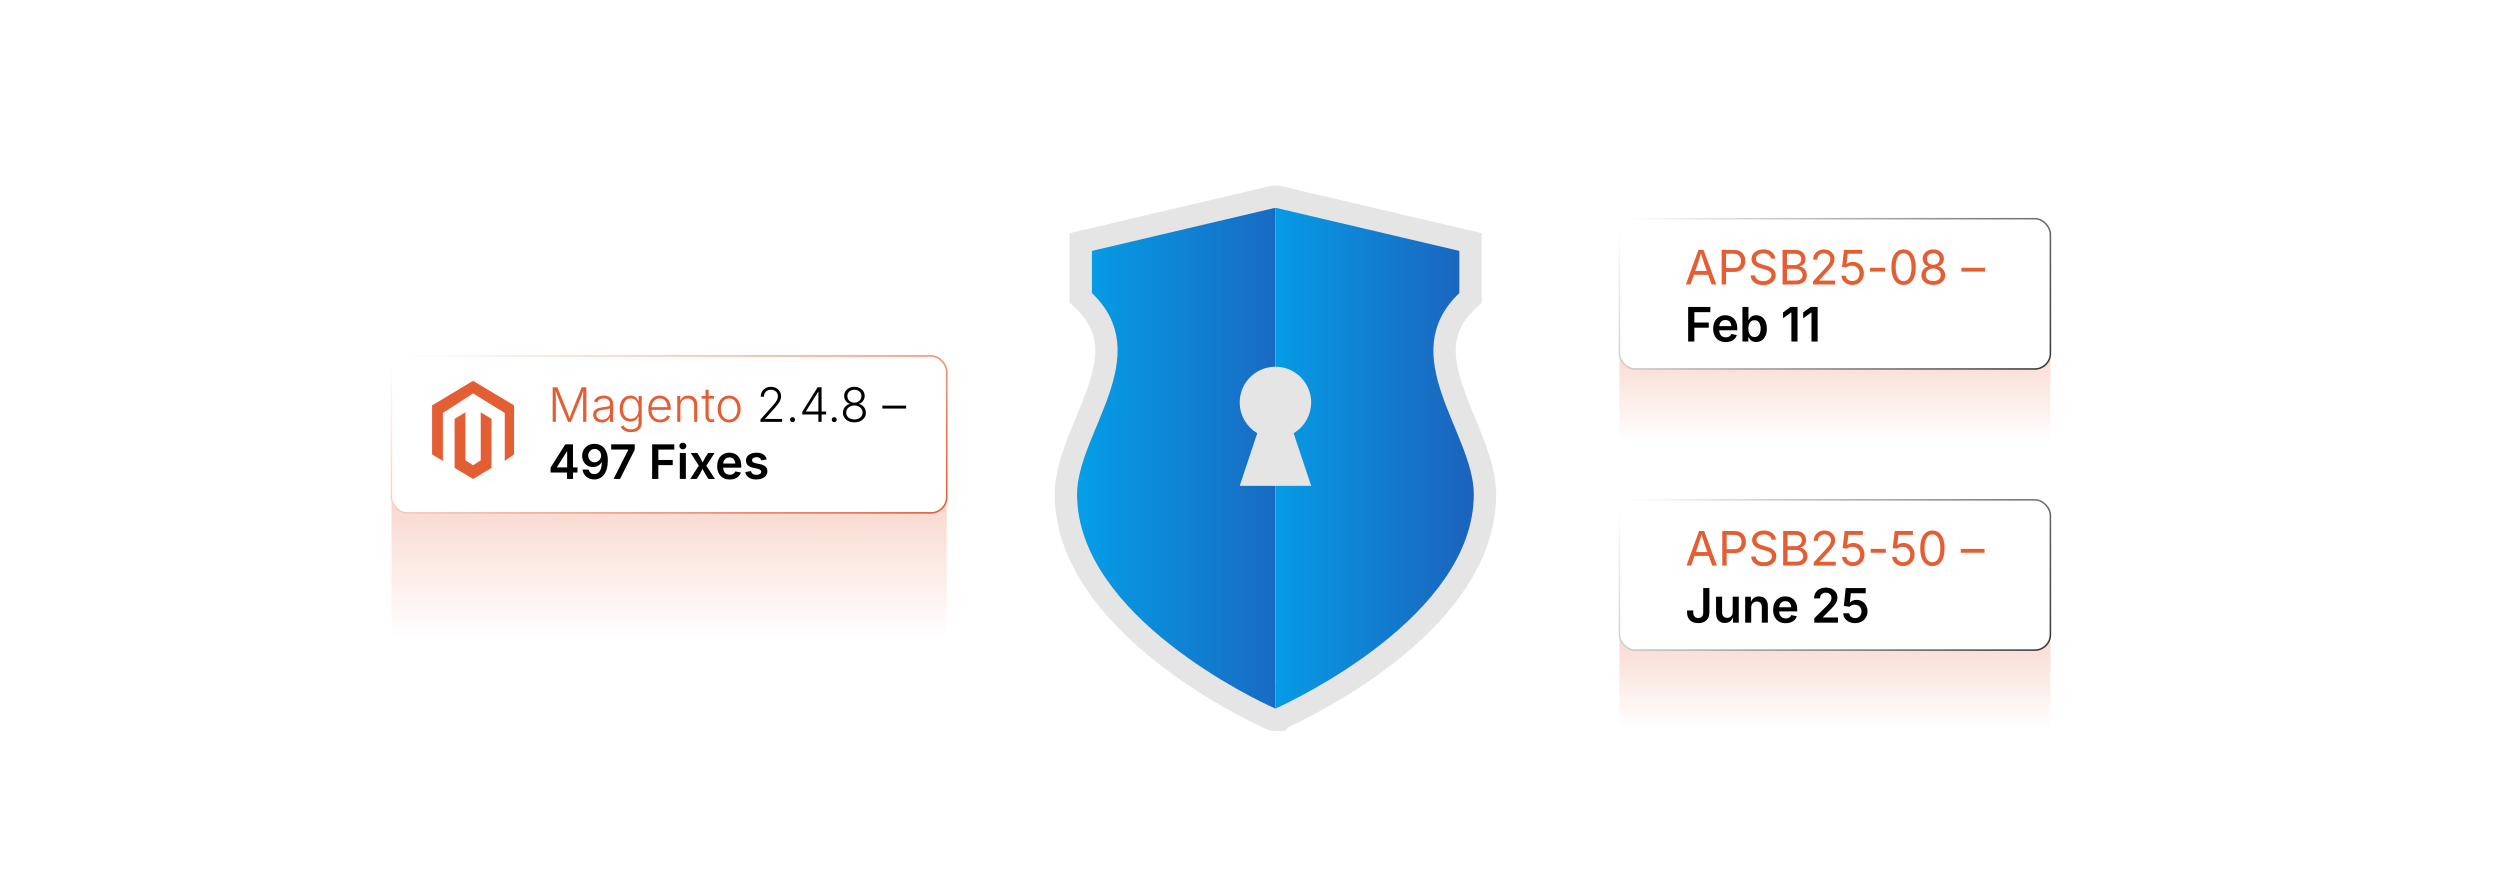 <?xml version="1.0" encoding="UTF-8"?><svg id="_03-Latest-Security-Updates" xmlns="http://www.w3.org/2000/svg" xmlns:xlink="http://www.w3.org/1999/xlink" viewBox="0 0 860 298.867"><defs><linearGradient id="linear-gradient" x1="230.171" y1="219.642" x2="230.171" y2="141.843" gradientUnits="userSpaceOnUse"><stop offset="0" stop-color="#fff"/><stop offset="1" stop-color="#e45e34"/></linearGradient><linearGradient id="linear-gradient-2" x1="631.213" y1="152.291" x2="631.213" y2="98.064" xlink:href="#linear-gradient"/><linearGradient id="linear-gradient-3" x1="631.213" y1="250.746" x2="631.213" y2="196.519" xlink:href="#linear-gradient"/><filter id="drop-shadow-1" x="342.993" y="43.996" width="191.76" height="227.52" filterUnits="userSpaceOnUse"><feOffset dx="0" dy="8.22"/><feGaussianBlur result="blur" stdDeviation="6.576"/><feFlood flood-color="#333" flood-opacity=".13"/><feComposite in2="blur" operator="in"/><feComposite in="SourceGraphic"/></filter><linearGradient id="linear-gradient-4" x1="363.112" y1="149.434" x2="485.847" y2="149.434" gradientUnits="userSpaceOnUse"><stop offset="0" stop-color="#03a4ec"/><stop offset="1" stop-color="#2547a8"/></linearGradient><linearGradient id="linear-gradient-5" x1="428.598" x2="538.814" xlink:href="#linear-gradient-4"/><linearGradient id="linear-gradient-6" x1="195.46" y1="89.313" x2="264.881" y2="209.554" xlink:href="#linear-gradient"/><linearGradient id="linear-gradient-7" x1="582.598" y1="52.465" x2="679.828" y2="149.695" gradientUnits="userSpaceOnUse"><stop offset="0" stop-color="#fff"/><stop offset="1" stop-color="#383838"/></linearGradient><linearGradient id="linear-gradient-8" y1="149.173" y2="246.402" xlink:href="#linear-gradient-7"/></defs><rect x="134.663" y="141.843" width="191.015" height="77.799" fill="url(#linear-gradient)" opacity=".4"/><rect x="557.089" y="98.064" width="148.248" height="54.227" fill="url(#linear-gradient-2)" opacity=".4"/><rect x="557.089" y="196.519" width="148.248" height="54.227" fill="url(#linear-gradient-3)" opacity=".4"/><g filter="url(#drop-shadow-1)"><path d="M438.748,243.254c-1.369,0-2.725-.366-3.924-1.037-7.14-3.245-72.007-34.02-72.007-80.42,0-8.774,3.688-17.658,7.255-26.25,6.929-16.692,10.647-27.428.23-37.399l-2.374-2.272v-23.883l69.652-16.379h2.335l69.793,16.377v23.9l-2.39,2.274c-10.498,9.985-6.788,20.729.134,37.432,3.553,8.575,7.228,17.442,7.228,26.2,0,42.739-53.401,71.622-71.435,80.144l-1.296,1.291-3.2.023ZM383.314,89.487c15.386,17.23,7.096,37.198.968,51.959-3.127,7.53-6.079,14.643-6.079,20.351,0,33.415,48.147,59.17,60.516,65.233,13.443-6.678,60.576-32.435,60.576-65.233,0-5.696-2.941-12.795-6.056-20.31-6.125-14.781-14.412-34.772,1.084-52.014v-5.289l-55.572-13.039-55.436,13.037v5.306Z" fill="#e5e5e5"/><path d="M438.472,63.306l-62.851,14.78v14.504c22.516,21.549-5.111,48.209-5.111,69.206,0,41.855,62.023,71.001,67.962,73.626.138.138.276.138.276.138V63.306h-.276Z" fill="url(#linear-gradient-4)"/><path d="M502.014,92.591v-14.504l-62.99-14.78h-.276v172.255q.138-.138.276-.138c5.94-2.763,67.962-31.771,67.962-73.626,0-20.997-27.627-47.657-4.973-69.206Z" fill="url(#linear-gradient-5)"/></g><path d="M438.156,167.129h12.88l-6.036-18.109c5.842-3.453,7.779-10.989,4.326-16.831-3.453-5.842-10.989-7.779-16.831-4.326-5.842,3.453-7.779,10.989-4.326,16.831,1.054,1.784,2.542,3.272,4.326,4.326l-6.036,18.109h11.696Z" fill="#e5e5e5"/><rect x="134.663" y="122.441" width="191.015" height="53.986" rx="5.412" ry="5.412" fill="#fff" stroke="url(#linear-gradient-6)" stroke-miterlimit="10" stroke-width=".541"/><path d="M190.121,145.129v-11.903h1.614l3.323,8.164c.074.176.153.382.235.619.083.237.17.49.264.759.093.269.183.537.268.803s.165.519.24.759h-.288c.075-.229.154-.474.24-.735.085-.261.174-.527.268-.799s.182-.528.268-.771c.085-.242.165-.454.24-.635l3.299-8.164h1.614v11.903h-1.118v-8.332c0-.282.004-.576.012-.882.008-.307.015-.614.02-.923.005-.309.008-.612.008-.911h.127c-.106.319-.217.643-.332.971-.114.327-.226.646-.335.955-.109.309-.214.598-.315.867s-.192.502-.271.699l-3.092,7.557h-.999l-3.115-7.557c-.08-.197-.169-.426-.268-.687-.099-.261-.203-.544-.312-.851-.109-.306-.221-.625-.335-.955-.115-.33-.233-.663-.355-.999h.136c.005.271.011.559.016.863.005.303.011.611.016.922s.009.613.012.903c.002.291.004.558.004.803v7.557h-1.086Z" fill="#e45e34"/><path d="M206.992,145.328c-.543,0-1.037-.104-1.481-.312-.445-.208-.799-.514-1.062-.918s-.396-.895-.396-1.47c0-.442.083-.813.248-1.114s.402-.548.711-.743.672-.348,1.09-.459.88-.2,1.386-.264c.495-.064.916-.119,1.262-.164.346-.045.611-.119.795-.22.184-.101.275-.264.275-.487v-.208c0-.399-.081-.743-.244-1.03s-.399-.509-.711-.663-.691-.231-1.138-.231c-.421,0-.791.065-1.11.195-.32.131-.585.301-.795.511-.21.21-.369.441-.476.691l-1.039-.352c.197-.485.474-.874.831-1.167s.759-.507,1.206-.643.9-.204,1.358-.204c.351,0,.713.047,1.086.14.373.093.719.25,1.038.471.32.221.578.525.775.911.197.386.296.875.296,1.466v6.063h-1.062v-1.414h-.08c-.128.271-.317.531-.567.779-.25.248-.558.449-.923.604-.365.154-.79.231-1.274.231ZM207.152,144.362c.543,0,1.014-.12,1.414-.359s.708-.562.927-.966.328-.85.328-1.334v-1.27c-.08.075-.21.141-.392.2s-.387.109-.619.152c-.231.042-.464.08-.699.112-.234.032-.439.059-.615.08-.495.059-.92.154-1.274.288-.354.133-.623.314-.807.543-.184.229-.275.52-.275.871,0,.357.088.661.264.911.176.25.416.442.719.575.304.133.647.2,1.031.2Z" fill="#e45e34"/><path d="M217.049,148.659c-.607,0-1.141-.079-1.602-.235-.461-.157-.848-.372-1.163-.643-.314-.272-.559-.583-.735-.935l.895-.543c.128.229.3.451.516.667.215.216.494.392.834.527s.759.204,1.254.204c.788,0,1.422-.196,1.901-.587.479-.392.719-.998.719-1.817v-2.005h-.104c-.117.277-.289.55-.515.819-.227.269-.521.49-.883.663-.362.173-.81.26-1.342.26-.708,0-1.338-.176-1.89-.527-.551-.352-.984-.855-1.298-1.51-.314-.655-.471-1.438-.471-2.349s.154-1.708.463-2.393c.309-.684.74-1.218,1.294-1.602.554-.383,1.195-.575,1.925-.575.543,0,.996.096,1.358.288s.654.43.875.715c.221.285.39.563.507.835h.112v-1.718h1.055v9.147c0,.756-.16,1.379-.479,1.869-.319.49-.759.854-1.318,1.09s-1.196.355-1.909.355ZM216.985,144.058c.57,0,1.056-.137,1.458-.412.402-.274.709-.668.922-1.182s.32-1.127.32-1.841c0-.692-.105-1.306-.316-1.841s-.515-.956-.915-1.262-.889-.459-1.47-.459c-.586,0-1.081.159-1.486.476s-.712.744-.923,1.282c-.21.538-.315,1.14-.315,1.806,0,.676.106,1.273.319,1.79.213.517.522.92.927,1.21.405.291.897.436,1.478.436Z" fill="#e45e34"/><path d="M227.107,145.321c-.836,0-1.559-.196-2.169-.587-.61-.391-1.081-.933-1.414-1.625s-.499-1.488-.499-2.389c0-.9.164-1.699.491-2.396s.786-1.246,1.374-1.646,1.271-.599,2.049-.599c.49,0,.961.089,1.414.268.453.179.86.45,1.222.815s.647.827.855,1.386c.208.559.312,1.217.312,1.973v.471h-7.006v-.935h6.422l-.495.352c0-.639-.109-1.211-.328-1.717s-.53-.905-.935-1.198-.892-.439-1.462-.439c-.564,0-1.059.149-1.482.447s-.753.692-.99,1.182c-.237.49-.355,1.028-.355,1.614v.559c0,.698.122,1.309.367,1.833s.592.932,1.042,1.222c.45.291.981.436,1.594.436.416,0,.782-.067,1.099-.2.316-.133.583-.311.799-.531.215-.221.376-.462.483-.723l1.031.328c-.139.373-.361.719-.667,1.039-.306.319-.691.576-1.154.771-.463.195-.996.292-1.598.292Z" fill="#e45e34"/><path d="M234.057,139.561v5.568h-1.086v-8.931h1.046l.008,2.085h-.167c.245-.777.629-1.339,1.154-1.686.524-.346,1.125-.519,1.801-.519.607,0,1.138.126,1.594.379.455.253.812.622,1.07,1.106.258.485.387,1.081.387,1.79v5.775h-1.078v-5.696c0-.729-.205-1.306-.615-1.729s-.958-.635-1.646-.635c-.469,0-.89.1-1.262.299-.373.2-.667.487-.883.863s-.323.819-.323,1.33Z" fill="#e45e34"/><path d="M245.616,136.198v.943h-4.25v-.943h4.25ZM242.692,134.073h1.086v8.947c0,.442.099.767.295.975.197.208.498.29.903.248.075,0,.167-.009.275-.028.109-.019.212-.039.308-.06l.224.935c-.117.038-.246.066-.387.088s-.284.035-.427.04c-.714.048-1.272-.121-1.674-.507-.402-.386-.603-.925-.603-1.618v-9.019Z" fill="#e45e34"/><path d="M250.824,145.321c-.778,0-1.462-.196-2.053-.587-.591-.391-1.054-.935-1.39-1.629-.335-.695-.503-1.493-.503-2.393,0-.916.167-1.722.503-2.417.336-.695.799-1.238,1.39-1.63.591-.391,1.275-.587,2.053-.587.772,0,1.455.196,2.049.587.594.392,1.059.935,1.394,1.63s.503,1.5.503,2.417c0,.9-.167,1.697-.5,2.393-.333.695-.796,1.238-1.39,1.629-.594.392-1.279.587-2.057.587ZM250.824,144.338c.612,0,1.131-.165,1.558-.495.426-.33.75-.77.971-1.318.221-.549.332-1.153.332-1.813,0-.666-.112-1.274-.336-1.825-.224-.551-.548-.993-.975-1.326-.426-.333-.942-.5-1.549-.5-.607,0-1.123.167-1.546.5s-.747.775-.971,1.326c-.224.551-.335,1.16-.335,1.825,0,.66.11,1.265.332,1.813.221.548.543.988.967,1.318.423.33.941.495,1.554.495Z" fill="#e45e34"/><path d="M261.601,145.129v-.831l3.906-4.362c.49-.554.888-1.031,1.194-1.43.306-.399.532-.771.679-1.114.146-.343.22-.702.22-1.074,0-.453-.105-.848-.315-1.187-.21-.338-.497-.6-.859-.787s-.775-.28-1.238-.28c-.485,0-.907.104-1.267.312-.359.208-.639.491-.838.851-.2.359-.3.773-.3,1.242h-1.094c0-.661.153-1.248.459-1.762.307-.514.725-.916,1.254-1.206.53-.291,1.136-.436,1.817-.436.671,0,1.266.143,1.785.427.52.285.928.671,1.227,1.159.298.487.447,1.037.447,1.649,0,.437-.076.857-.228,1.262-.152.405-.415.861-.787,1.37-.373.508-.895,1.13-1.565,1.865l-2.908,3.235v.08h5.855v1.015h-7.445Z"/><path d="M272.625,145.224c-.24,0-.443-.083-.611-.251-.168-.168-.252-.372-.252-.611,0-.239.084-.443.252-.611.167-.168.371-.251.611-.251s.443.083.611.251c.167.167.251.372.251.611,0,.24-.084.443-.251.611-.168.168-.372.251-.611.251Z"/><path d="M275.979,142.58v-.911l5.289-8.444h.687v1.526h-.496l-4.226,6.742v.08h6.958v1.006h-8.212ZM281.523,145.129v-2.828l.008-.424v-8.651h1.095v11.903h-1.103Z"/><path d="M286.979,145.224c-.24,0-.443-.083-.611-.251-.168-.168-.252-.372-.252-.611,0-.239.084-.443.252-.611.167-.168.371-.251.611-.251s.443.083.611.251c.167.167.251.372.251.611,0,.24-.084.443-.251.611-.168.168-.372.251-.611.251Z"/><path d="M293.913,145.288c-.762,0-1.44-.144-2.037-.431-.596-.288-1.063-.679-1.402-1.174-.338-.496-.507-1.057-.507-1.686,0-.49.103-.949.308-1.378s.489-.79.851-1.083c.362-.293.77-.484,1.223-.575v-.056c-.591-.17-1.067-.507-1.426-1.01s-.539-1.075-.539-1.713c0-.591.154-1.123.463-1.594.309-.471.729-.843,1.262-1.114.532-.272,1.134-.408,1.805-.408.666,0,1.265.136,1.797.408.533.271.955.642,1.266,1.11.312.468.467,1.001.467,1.598,0,.634-.18,1.204-.539,1.709s-.83.844-1.41,1.014v.056c.448.091.851.282,1.21.575s.645.654.855,1.083c.21.429.315.888.315,1.378,0,.628-.172,1.19-.515,1.686-.344.495-.814.887-1.41,1.174-.597.288-1.275.431-2.037.431ZM293.913,144.29c.559,0,1.05-.101,1.474-.304.423-.202.755-.48.994-.834.24-.354.36-.758.36-1.21,0-.474-.124-.896-.372-1.266s-.584-.664-1.011-.883c-.426-.218-.908-.327-1.446-.327s-1.02.109-1.446.327c-.426.219-.763.513-1.011.883-.248.37-.371.792-.371,1.266,0,.453.118.856.355,1.21.237.354.568.632.994.834.426.203.919.304,1.478.304ZM293.913,138.514c.463,0,.877-.099,1.242-.296.365-.197.654-.466.867-.807s.32-.727.32-1.158c0-.432-.104-.811-.312-1.138-.208-.328-.496-.584-.863-.771-.368-.187-.786-.28-1.254-.28s-.885.093-1.25.28-.652.443-.863.771c-.21.327-.315.707-.315,1.138,0,.431.105.817.315,1.158s.5.61.871.807c.37.197.784.296,1.242.296Z"/><path d="M311.704,139.537v1.006h-8.18v-1.006h8.18Z"/><path d="M189.402,162.548v-1.701l5.057-7.989h1.406v2.429h-.855l-3.427,5.408v.096h7.062v1.757h-9.242ZM195.065,164.761v-2.724l.04-.775v-8.404h2.005v11.903h-2.045Z"/><path d="M204.436,164.929c-.746,0-1.407-.147-1.985-.439-.578-.293-1.045-.695-1.402-1.207-.356-.511-.581-1.091-.671-1.741h2.109c.106.458.326.83.659,1.114.333.285.763.427,1.29.427.554,0,1.022-.162,1.406-.487.384-.325.675-.791.875-1.398.2-.607.299-1.334.299-2.181h-.08c-.192.341-.438.634-.739.879-.301.245-.641.434-1.019.567-.378.133-.783.2-1.214.2-.692,0-1.319-.167-1.881-.499-.562-.333-1.005-.792-1.33-1.378s-.487-1.251-.487-1.997c0-.783.181-1.486.543-2.109.362-.623.865-1.113,1.51-1.47.644-.356,1.395-.53,2.252-.519.564,0,1.114.099,1.65.295.535.197,1.019.517,1.45.958.431.442.775,1.032,1.03,1.77.256.738.384,1.652.384,2.744,0,1.022-.108,1.933-.324,2.732s-.527,1.477-.935,2.033-.897.98-1.47,1.27c-.573.29-1.213.436-1.921.436ZM204.531,159.025c.32,0,.617-.061.891-.184.274-.123.512-.29.715-.503.202-.213.361-.458.475-.735.115-.277.172-.572.172-.887,0-.41-.096-.788-.288-1.134s-.454-.624-.787-.834c-.333-.21-.715-.316-1.146-.316-.421,0-.798.103-1.13.308-.333.205-.598.482-.795.831-.197.349-.295.739-.295,1.17,0,.426.096.812.288,1.159.191.346.451.62.779.823.328.202.702.303,1.122.303Z"/><path d="M211.066,164.761l5.064-10.033v-.08h-5.879v-1.79h8.1v1.837l-5.064,10.065h-2.221Z"/><path d="M224.334,164.761v-11.903h7.621v1.797h-5.488v3.571h4.953v1.773h-4.953v4.761h-2.133Z"/><path d="M234.896,154.568c-.331,0-.614-.112-.851-.335s-.355-.49-.355-.799c0-.319.119-.59.355-.811.237-.221.521-.332.851-.332.335,0,.622.11.858.332.237.221.355.489.355.803,0,.314-.119.583-.355.807s-.523.335-.858.335ZM233.857,164.761v-8.931h2.077v8.931h-2.077Z"/><path d="M237.436,164.761l3.475-5.392-.008,1.614-3.291-5.153h2.285l.911,1.518c.266.453.503.895.711,1.326.208.431.418.849.631,1.254h-.863c.224-.399.435-.816.635-1.25s.436-.877.707-1.33l.943-1.518h2.236l-3.339,5.185v-1.574l3.475,5.32h-2.269l-1.102-1.79c-.267-.453-.505-.892-.715-1.318s-.422-.833-.635-1.222h.863c-.213.389-.417.796-.611,1.222s-.425.865-.691,1.318l-1.103,1.79h-2.245Z"/><path d="M251.048,164.945c-.9,0-1.674-.189-2.321-.567-.647-.378-1.145-.911-1.494-1.598-.349-.687-.523-1.497-.523-2.429,0-.921.172-1.728.515-2.42.344-.692.831-1.234,1.462-1.625.631-.392,1.373-.587,2.225-.587.543,0,1.061.088,1.554.264.492.176.929.447,1.31.815.38.367.679.835.895,1.402.216.567.324,1.242.324,2.025v.655h-7.302v-1.414h6.271l-.975.416c0-.5-.077-.941-.231-1.322-.155-.38-.385-.677-.691-.891-.307-.213-.688-.319-1.146-.319s-.847.108-1.167.323c-.319.216-.563.503-.731.863-.167.359-.251.76-.251,1.202v.975c0,.565.096,1.042.288,1.43s.46.682.807.878c.346.197.749.296,1.207.296.303,0,.579-.044.827-.132s.462-.218.643-.392c.181-.173.317-.385.407-.635l1.909.391c-.144.479-.389.899-.735,1.258s-.779.639-1.298.839c-.52.2-1.112.299-1.777.299Z"/><path d="M260.154,164.945c-.687,0-1.294-.099-1.821-.295s-.96-.484-1.298-.863c-.338-.378-.558-.836-.659-1.374l1.941-.367c.123.442.34.771.651.986s.72.324,1.226.324c.511,0,.917-.103,1.218-.308.301-.205.451-.459.451-.763,0-.255-.099-.467-.295-.635-.197-.168-.501-.297-.911-.388l-1.526-.328c-.841-.181-1.47-.479-1.885-.895s-.623-.951-.623-1.605c0-.554.152-1.033.455-1.438.304-.405.726-.719,1.266-.943.541-.224,1.168-.335,1.881-.335.676,0,1.258.096,1.746.288.487.192.881.459,1.182.803.301.344.51.747.627,1.21l-1.854.368c-.101-.314-.285-.58-.551-.795-.266-.216-.642-.324-1.126-.324-.442,0-.811.097-1.106.292-.295.195-.443.443-.443.747,0,.261.098.477.295.647.197.17.522.304.975.399l1.518.32c.847.181,1.475.471,1.885.871s.615.914.615,1.542c0,.565-.163,1.062-.487,1.49s-.776.764-1.354,1.006c-.578.242-1.242.363-1.993.363Z"/><g id="LOGO"><polygon points="176.834 139.441 176.834 156.328 173.636 158.556 173.636 142.056 162.736 135.336 152.356 142.056 152.356 158.556 148.638 156.328 148.638 139.441 162.736 130.998 176.834 139.441" fill="#e45e34"/><polygon points="169.087 144.07 169.087 160.957 166.516 162.497 162.736 164.762 158.952 162.497 156.384 160.957 156.384 144.07 160.102 141.843 160.102 158.342 162.736 160.046 165.369 158.342 165.369 141.843 169.087 144.07" fill="#e45e34"/></g><rect x="557.089" y="75.234" width="148.248" height="51.69" rx="5.318" ry="5.318" fill="#fff" stroke="url(#linear-gradient-7)" stroke-miterlimit="10" stroke-width=".532"/><path d="M579.942,97.857l4.322-11.903h1.757l4.378,11.903h-1.598l-2.524-7.062c-.154-.437-.334-.981-.539-1.634s-.454-1.484-.747-2.497h.288c-.288,1.023-.537,1.866-.747,2.528-.211.663-.385,1.197-.523,1.602l-2.452,7.062h-1.614ZM582.115,94.533v-1.326h6.111v1.326h-6.111Z" fill="#e45e34"/><path d="M592.252,97.857v-11.903h4.074c.927,0,1.689.169,2.289.507.599.338,1.044.792,1.334,1.362s.436,1.209.436,1.917c0,.708-.146,1.35-.436,1.925s-.733,1.033-1.33,1.374-1.358.511-2.285.511h-2.884v-1.334h2.812c.628,0,1.134-.108,1.518-.324s.662-.511.835-.887.26-.797.26-1.266-.087-.888-.26-1.258c-.173-.37-.453-.662-.839-.875-.387-.213-.896-.319-1.53-.319h-2.476v10.568h-1.519Z" fill="#e45e34"/><path d="M606.512,98.064c-.857,0-1.602-.138-2.232-.415s-1.125-.665-1.481-1.163c-.357-.498-.56-1.08-.607-1.745h1.558c.043.447.194.816.455,1.106.261.291.596.506,1.003.647s.843.211,1.306.211c.538,0,1.021-.088,1.45-.264s.769-.423,1.019-.743c.25-.32.375-.69.375-1.11,0-.384-.107-.695-.323-.935-.216-.24-.502-.437-.858-.591-.357-.154-.748-.29-1.175-.407l-1.438-.408c-.959-.271-1.704-.66-2.237-1.166-.532-.506-.799-1.153-.799-1.941,0-.671.182-1.258.544-1.761.361-.503.852-.894,1.47-1.17.617-.277,1.31-.416,2.077-.416.782,0,1.475.139,2.076.416.603.277,1.077.654,1.427,1.13.349.477.533,1.016.555,1.618h-1.485c-.069-.581-.347-1.029-.831-1.346s-1.081-.475-1.789-.475c-.512,0-.96.083-1.347.251-.386.168-.686.397-.898.687-.213.291-.319.622-.319.995,0,.416.129.75.388,1.002.258.253.563.45.918.591s.675.251.963.332l1.19.327c.319.085.672.203,1.059.352.386.149.755.348,1.106.595.351.248.64.562.866.943.227.38.34.848.34,1.402,0,.65-.169,1.235-.508,1.757-.338.522-.829.935-1.474,1.238s-1.425.455-2.341.455Z" fill="#e45e34"/><path d="M613.198,97.857v-11.903h4.218c.831,0,1.517.143,2.058.428.54.285.942.666,1.206,1.142s.396,1.005.396,1.586c0,.511-.091.933-.271,1.266-.182.333-.42.598-.715.795-.296.197-.617.343-.963.439v.112c.373.021.744.149,1.114.384s.679.567.927.999c.248.431.371.958.371,1.582,0,.597-.137,1.134-.411,1.614-.274.479-.704.858-1.29,1.138s-1.348.419-2.284.419h-4.354ZM614.717,91.178h2.62c.426,0,.812-.084,1.158-.251.346-.168.62-.405.822-.711.203-.307.304-.665.304-1.075,0-.517-.18-.953-.539-1.31s-.926-.535-1.697-.535h-2.668v3.882ZM614.717,96.514h2.796c.927,0,1.585-.178,1.977-.535.392-.356.587-.793.587-1.31,0-.399-.101-.767-.303-1.102-.203-.336-.489-.604-.859-.807-.37-.202-.811-.303-1.322-.303h-2.875v4.058Z" fill="#e45e34"/><path d="M623.695,97.857v-1.094l3.954-4.29c.441-.479.81-.9,1.103-1.262.293-.362.514-.707.663-1.034.148-.328.224-.675.224-1.042,0-.416-.099-.775-.296-1.079s-.463-.537-.799-.699c-.336-.163-.716-.244-1.143-.244-.452,0-.846.092-1.178.275-.333.184-.59.442-.771.775-.181.333-.271.723-.271,1.17h-1.454c0-.703.163-1.321.487-1.854.325-.532.768-.947,1.326-1.242.56-.295,1.193-.443,1.901-.443s1.336.148,1.882.443.975.694,1.286,1.194.467,1.062.467,1.686c0,.431-.077.851-.231,1.258-.154.407-.426.869-.814,1.386-.39.517-.936,1.148-1.638,1.894l-2.604,2.772v.096h5.488v1.334h-7.581Z" fill="#e45e34"/><path d="M637.203,98.016c-.697,0-1.323-.137-1.877-.411-.554-.274-.996-.65-1.326-1.126s-.509-1.019-.535-1.625h1.47c.032.351.152.666.359.942.208.277.479.494.812.651.332.157.698.236,1.098.236.479,0,.907-.112,1.282-.335.376-.224.67-.533.883-.927s.319-.841.319-1.342c0-.511-.111-.969-.335-1.374s-.529-.723-.915-.955c-.386-.232-.829-.348-1.33-.348-.367,0-.74.059-1.118.176s-.685.266-.919.447l-1.422-.176.703-5.896h6.263v1.334h-4.984l-.407,3.475h.063c.245-.202.554-.369.927-.499s.764-.196,1.174-.196c.544,0,1.046.099,1.506.295.461.197.861.476,1.203.835.34.359.605.782.794,1.266.189.484.284,1.015.284,1.59,0,.761-.172,1.44-.516,2.037-.344.597-.813,1.066-1.41,1.41-.596.343-1.277.515-2.045.515Z" fill="#e45e34"/><path d="M648.523,92.113v1.326h-5.225v-1.326h5.225Z" fill="#e45e34"/><path d="M654.833,98.016c-.884,0-1.638-.24-2.261-.719-.623-.479-1.1-1.173-1.43-2.081-.33-.908-.495-2.009-.495-3.303,0-1.289.166-2.389.499-3.299s.812-1.608,1.435-2.093c.623-.484,1.374-.727,2.252-.727.879,0,1.631.243,2.257.727.626.485,1.104,1.182,1.435,2.093.33.911.495,2.011.495,3.299,0,1.289-.164,2.389-.491,3.299-.328.911-.803,1.605-1.427,2.085-.623.479-1.379.719-2.269.719ZM654.833,96.69c.581,0,1.073-.189,1.479-.567.404-.378.713-.923.927-1.634.213-.711.319-1.57.319-2.576,0-1.012-.106-1.876-.319-2.592-.214-.716-.522-1.263-.927-1.642-.405-.378-.897-.567-1.479-.567-.58,0-1.073.19-1.478.571-.404.381-.714.928-.927,1.642-.213.714-.319,1.577-.319,2.588,0,1.006.106,1.865.319,2.576s.522,1.256.927,1.634.897.567,1.478.567Z" fill="#e45e34"/><path d="M665.051,98.016c-.805,0-1.514-.143-2.129-.427s-1.095-.678-1.438-1.178c-.344-.5-.516-1.073-.516-1.718,0-.5.101-.965.304-1.394.202-.429.479-.787.831-1.075.351-.288.748-.471,1.189-.551v-.064c-.58-.149-1.041-.471-1.382-.966-.341-.496-.511-1.057-.511-1.686,0-.607.156-1.149.471-1.626.314-.476.746-.852,1.294-1.126.549-.274,1.178-.412,1.886-.412.697,0,1.32.137,1.869.412s.981.65,1.298,1.126c.317.477.476,1.019.476,1.626,0,.628-.172,1.19-.516,1.686-.343.495-.797.817-1.361.966v.064c.432.08.822.264,1.174.551s.631.646.839,1.075.312.893.312,1.394c0,.645-.174,1.217-.523,1.718-.349.5-.83.894-1.445,1.178s-1.322.427-2.121.427ZM665.051,96.698c.527,0,.982-.086,1.366-.26.383-.173.68-.416.891-.727.21-.312.315-.678.315-1.098,0-.442-.112-.832-.336-1.17-.224-.338-.529-.604-.918-.799s-.828-.292-1.318-.292c-.501,0-.945.097-1.334.292s-.695.461-.919.799c-.224.338-.335.729-.335,1.17,0,.42.104.787.312,1.098.207.312.506.554.895.727.389.173.85.26,1.382.26ZM665.051,91.083c.421,0,.794-.084,1.118-.252.325-.167.582-.403.771-.707.188-.303.283-.655.283-1.054s-.091-.746-.271-1.039c-.182-.293-.436-.521-.763-.683-.328-.162-.707-.244-1.139-.244-.437,0-.818.082-1.146.244-.327.163-.582.39-.763.683-.182.293-.271.639-.271,1.039s.092.751.275,1.054c.184.304.44.54.771.707.33.168.709.252,1.135.252Z" fill="#e45e34"/><path d="M682.896,92.113v1.326h-8.18v-1.326h8.18Z" fill="#e45e34"/><path d="M580.726,117.489v-11.903h7.621v1.797h-5.488v3.571h4.953v1.773h-4.953v4.761h-2.133Z"/><path d="M593.667,117.673c-.9,0-1.674-.189-2.321-.567-.646-.378-1.145-.911-1.493-1.598s-.523-1.497-.523-2.429c0-.921.172-1.728.516-2.42.343-.692.83-1.234,1.462-1.625.631-.392,1.372-.587,2.225-.587.543,0,1.061.088,1.554.264.492.176.929.447,1.31.815.381.367.68.835.895,1.402.216.567.324,1.242.324,2.025v.655h-7.302v-1.414h6.271l-.975.416c0-.5-.078-.941-.232-1.322-.154-.38-.385-.677-.69-.891-.307-.213-.688-.319-1.146-.319s-.847.108-1.166.323c-.32.216-.563.503-.731.863s-.252.76-.252,1.202v.975c0,.565.097,1.042.288,1.43s.461.682.807.878c.347.197.748.296,1.206.296.304,0,.579-.044.827-.132s.462-.218.643-.392c.182-.173.317-.385.408-.635l1.909.391c-.145.479-.389.899-.735,1.258-.346.359-.778.639-1.298.839s-1.112.299-1.777.299Z"/><path d="M604.107,117.649c-.506,0-.93-.086-1.271-.26-.341-.173-.612-.382-.814-.627-.202-.245-.356-.474-.463-.687h-.136v1.414h-2.029v-11.903h2.077v4.45h.088c.106-.213.258-.442.455-.687s.465-.457.803-.635c.338-.178.771-.268,1.298-.268.692,0,1.315.176,1.869.527.555.352.995.87,1.322,1.554.328.685.491,1.522.491,2.512,0,.98-.159,1.813-.479,2.5-.319.687-.757,1.21-1.313,1.57s-1.189.539-1.897.539ZM603.548,115.939c.464,0,.853-.126,1.167-.379.313-.253.551-.599.711-1.039.159-.439.239-.936.239-1.49,0-.554-.078-1.048-.235-1.482s-.393-.775-.707-1.022-.706-.372-1.175-.372c-.458,0-.844.12-1.158.36-.313.239-.552.574-.715,1.002-.162.429-.243.933-.243,1.514s.081,1.089.243,1.526c.163.437.402.776.719,1.019.317.242.702.363,1.154.363Z"/><path d="M618.351,105.586v11.903h-2.117v-10.001h-.079l-2.78,1.997v-2.029l2.612-1.87h2.364Z"/><path d="M625.269,105.586v11.903h-2.117v-10.001h-.079l-2.78,1.997v-2.029l2.612-1.87h2.364Z"/><rect x="557.089" y="171.942" width="148.248" height="51.69" rx="5.318" ry="5.318" fill="#fff" stroke="url(#linear-gradient-8)" stroke-miterlimit="10" stroke-width=".532"/><path d="M580.15,194.565l4.322-11.903h1.757l4.378,11.903h-1.598l-2.524-7.062c-.154-.437-.334-.981-.539-1.634s-.454-1.484-.747-2.497h.288c-.288,1.023-.537,1.866-.747,2.528-.211.663-.385,1.197-.523,1.602l-2.452,7.062h-1.614ZM582.323,191.242v-1.326h6.111v1.326h-6.111Z" fill="#e45e34"/><path d="M592.46,194.565v-11.903h4.074c.927,0,1.689.169,2.289.507.599.338,1.044.792,1.334,1.362s.436,1.209.436,1.917c0,.708-.146,1.35-.436,1.925s-.733,1.033-1.33,1.374-1.358.511-2.285.511h-2.884v-1.334h2.812c.628,0,1.134-.108,1.518-.324s.662-.511.835-.887.26-.797.26-1.266-.087-.888-.26-1.258c-.173-.37-.453-.662-.839-.875-.387-.213-.896-.319-1.53-.319h-2.476v10.568h-1.519Z" fill="#e45e34"/><path d="M606.72,194.773c-.857,0-1.602-.138-2.232-.415s-1.125-.665-1.481-1.163c-.357-.498-.56-1.08-.607-1.745h1.558c.043.447.194.816.455,1.106.261.291.596.506,1.003.647s.843.211,1.306.211c.538,0,1.021-.088,1.45-.264s.769-.423,1.019-.743c.25-.32.375-.69.375-1.11,0-.384-.107-.695-.323-.935-.216-.24-.502-.437-.858-.591-.357-.154-.748-.29-1.175-.407l-1.438-.408c-.959-.271-1.704-.66-2.237-1.166-.532-.506-.799-1.153-.799-1.941,0-.671.182-1.258.544-1.761.361-.503.852-.894,1.47-1.17.617-.277,1.31-.416,2.077-.416.782,0,1.475.139,2.076.416.603.277,1.077.654,1.427,1.13.349.477.533,1.016.555,1.618h-1.485c-.069-.581-.347-1.029-.831-1.346s-1.081-.475-1.789-.475c-.512,0-.96.083-1.347.251-.386.168-.686.397-.898.687-.213.291-.319.622-.319.995,0,.416.129.75.388,1.002.258.253.563.45.918.591s.675.251.963.332l1.19.327c.319.085.672.203,1.059.352.386.149.755.348,1.106.595.351.248.64.562.866.943.227.38.34.848.34,1.402,0,.65-.169,1.235-.508,1.757-.338.522-.829.935-1.474,1.238s-1.425.455-2.341.455Z" fill="#e45e34"/><path d="M613.406,194.565v-11.903h4.218c.831,0,1.517.143,2.058.428.54.285.942.666,1.206,1.142s.396,1.005.396,1.586c0,.511-.091.933-.271,1.266-.182.333-.42.598-.715.795-.296.197-.617.343-.963.439v.112c.373.021.744.149,1.114.384s.679.567.927.999c.248.431.371.958.371,1.582,0,.597-.137,1.134-.411,1.614-.274.479-.704.858-1.29,1.138s-1.348.419-2.284.419h-4.354ZM614.925,187.887h2.62c.426,0,.812-.084,1.158-.251.346-.168.62-.405.822-.711.203-.307.304-.665.304-1.075,0-.517-.18-.953-.539-1.31s-.926-.535-1.697-.535h-2.668v3.882ZM614.925,193.223h2.796c.927,0,1.585-.178,1.977-.535.392-.356.587-.793.587-1.31,0-.399-.101-.767-.303-1.102-.203-.336-.489-.604-.859-.807-.37-.202-.811-.303-1.322-.303h-2.875v4.058Z" fill="#e45e34"/><path d="M623.903,194.565v-1.094l3.954-4.29c.441-.479.81-.9,1.103-1.262.293-.362.514-.707.663-1.034.148-.328.224-.675.224-1.042,0-.416-.099-.775-.296-1.079s-.463-.537-.799-.699c-.336-.163-.716-.244-1.143-.244-.452,0-.846.092-1.178.275-.333.184-.59.442-.771.775-.181.333-.271.723-.271,1.17h-1.454c0-.703.163-1.321.487-1.854.325-.532.768-.947,1.326-1.242.56-.295,1.193-.443,1.901-.443s1.336.148,1.882.443.975.694,1.286,1.194.467,1.062.467,1.686c0,.431-.077.851-.231,1.258-.154.407-.426.869-.814,1.386-.39.517-.936,1.148-1.638,1.894l-2.604,2.772v.096h5.488v1.334h-7.581Z" fill="#e45e34"/><path d="M637.411,194.725c-.697,0-1.323-.137-1.877-.411-.554-.274-.996-.65-1.326-1.126s-.509-1.019-.535-1.625h1.47c.032.351.152.666.359.942.208.277.479.494.812.651.332.157.698.236,1.098.236.479,0,.907-.112,1.282-.335.376-.224.67-.533.883-.927s.319-.841.319-1.342c0-.511-.111-.969-.335-1.374s-.529-.723-.915-.955c-.386-.232-.829-.348-1.33-.348-.367,0-.74.059-1.118.176s-.685.266-.919.447l-1.422-.176.703-5.896h6.263v1.334h-4.984l-.407,3.475h.063c.245-.202.554-.369.927-.499s.764-.196,1.174-.196c.544,0,1.046.099,1.506.295.461.197.861.476,1.203.835.34.359.605.782.794,1.266.189.484.284,1.015.284,1.59,0,.761-.172,1.44-.516,2.037-.344.597-.813,1.066-1.41,1.41-.596.343-1.277.515-2.045.515Z" fill="#e45e34"/><path d="M648.731,188.822v1.326h-5.225v-1.326h5.225Z" fill="#e45e34"/><path d="M654.642,194.725c-.697,0-1.323-.137-1.877-.411-.554-.274-.996-.65-1.326-1.126s-.509-1.019-.535-1.625h1.47c.032.351.152.666.359.942.208.277.479.494.812.651.332.157.698.236,1.098.236.479,0,.907-.112,1.282-.335.376-.224.67-.533.883-.927s.319-.841.319-1.342c0-.511-.111-.969-.335-1.374s-.529-.723-.915-.955c-.386-.232-.829-.348-1.33-.348-.367,0-.74.059-1.118.176s-.685.266-.919.447l-1.422-.176.703-5.896h6.263v1.334h-4.984l-.407,3.475h.063c.245-.202.554-.369.927-.499s.764-.196,1.174-.196c.544,0,1.046.099,1.506.295.461.197.861.476,1.203.835.34.359.605.782.794,1.266.189.484.284,1.015.284,1.59,0,.761-.172,1.44-.516,2.037-.344.597-.813,1.066-1.41,1.41-.596.343-1.277.515-2.045.515Z" fill="#e45e34"/><path d="M664.747,194.725c-.884,0-1.638-.24-2.261-.719-.623-.479-1.1-1.173-1.43-2.081-.33-.908-.495-2.009-.495-3.303,0-1.289.166-2.389.499-3.299s.812-1.608,1.435-2.093c.623-.484,1.374-.727,2.252-.727.879,0,1.631.243,2.257.727.626.485,1.104,1.182,1.435,2.093.33.911.495,2.011.495,3.299,0,1.289-.164,2.389-.491,3.299-.328.911-.803,1.605-1.427,2.085-.623.479-1.379.719-2.269.719ZM664.747,193.399c.581,0,1.073-.189,1.479-.567.404-.378.713-.923.927-1.634.213-.711.319-1.57.319-2.576,0-1.012-.106-1.876-.319-2.592-.214-.716-.522-1.263-.927-1.642-.405-.378-.897-.567-1.479-.567-.58,0-1.073.19-1.478.571-.404.381-.714.928-.927,1.642-.213.714-.319,1.577-.319,2.588,0,1.006.106,1.865.319,2.576s.522,1.256.927,1.634.897.567,1.478.567Z" fill="#e45e34"/><path d="M682.688,188.822v1.326h-8.18v-1.326h8.18Z" fill="#e45e34"/><path d="M584.209,214.357c-1.177,0-2.113-.318-2.808-.955-.695-.636-1.043-1.543-1.043-2.72v-.679h2.133v.695c0,.623.156,1.096.468,1.418s.728.483,1.25.483c.517,0,.929-.161,1.238-.483.309-.322.463-.795.463-1.418v-8.404h2.117v8.38c0,1.177-.345,2.085-1.034,2.724-.69.639-1.618.958-2.784.958Z"/><path d="M593.38,214.309c-.612,0-1.149-.13-1.609-.392-.461-.261-.818-.643-1.071-1.146-.253-.503-.379-1.112-.379-1.826v-5.68h2.077v5.36c0,.597.155,1.065.467,1.406.312.341.739.511,1.282.511.367,0,.695-.08.982-.239.288-.16.513-.394.675-.703.163-.309.244-.676.244-1.103v-5.232h2.085v8.931h-1.974l-.023-2.205h.16c-.251.777-.621,1.358-1.11,1.741-.49.383-1.092.575-1.806.575Z"/><path d="M602.415,208.965v5.232h-2.077v-8.931h1.965l.032,2.205h-.168c.25-.772.618-1.352,1.103-1.738.484-.386,1.092-.579,1.821-.579.612,0,1.147.131,1.605.392s.813.642,1.066,1.142c.253.501.38,1.111.38,1.83v5.68h-2.077v-5.36c0-.596-.154-1.065-.463-1.406-.31-.341-.735-.511-1.278-.511-.368,0-.695.08-.982.24-.288.16-.515.393-.68.699-.165.307-.247.675-.247,1.106Z"/><path d="M614.293,214.381c-.9,0-1.674-.189-2.321-.567-.646-.378-1.145-.911-1.493-1.598s-.523-1.497-.523-2.429c0-.921.172-1.728.516-2.42.343-.692.83-1.234,1.462-1.625.631-.392,1.372-.587,2.225-.587.543,0,1.061.088,1.554.264.492.176.929.447,1.31.815.381.367.68.835.895,1.402.216.567.324,1.242.324,2.025v.655h-7.302v-1.414h6.271l-.975.416c0-.5-.078-.941-.232-1.322-.154-.38-.385-.677-.69-.891-.307-.213-.688-.319-1.146-.319s-.847.108-1.166.323c-.32.216-.563.503-.731.863s-.252.76-.252,1.202v.975c0,.565.097,1.042.288,1.43s.461.682.807.878c.347.197.748.296,1.206.296.304,0,.579-.044.827-.132s.462-.218.643-.392c.182-.173.317-.385.408-.635l1.909.391c-.145.479-.389.899-.735,1.258-.346.359-.778.639-1.298.839s-1.112.299-1.777.299Z"/><path d="M624.11,214.198v-1.534l4.13-4.066c.389-.399.715-.754.979-1.062.264-.309.464-.608.6-.899.136-.29.203-.605.203-.947,0-.373-.086-.695-.259-.966-.174-.271-.408-.48-.703-.627-.296-.146-.633-.22-1.011-.22-.399,0-.747.08-1.043.239-.295.16-.522.388-.683.683-.16.296-.239.648-.239,1.059h-2.037c0-.751.172-1.406.515-1.965.344-.559.817-.992,1.422-1.298s1.301-.459,2.089-.459c.794,0,1.491.149,2.094.447.602.298,1.07.707,1.405,1.227.336.519.504,1.111.504,1.777,0,.442-.083.874-.248,1.294-.165.421-.461.896-.887,1.426-.426.53-1.027,1.168-1.806,1.914l-2.068,2.109v.088h5.185v1.781h-8.141Z"/><path d="M638.17,214.357c-.777,0-1.471-.145-2.081-.435-.609-.291-1.093-.691-1.449-1.203-.357-.511-.546-1.094-.567-1.75h2.077c.016.325.117.611.304.859.186.248.428.442.727.583.298.141.628.211.99.211.427,0,.803-.097,1.131-.292.327-.194.586-.463.774-.807.189-.344.284-.739.284-1.187,0-.453-.098-.854-.292-1.206s-.461-.627-.799-.827-.726-.299-1.162-.299c-.362,0-.715.068-1.059.204s-.616.313-.818.531l-1.934-.312.623-6.135h6.886v1.79h-5.12l-.336,3.164h.064c.224-.261.536-.476.938-.643.402-.168.843-.252,1.322-.252.537,0,1.035.097,1.493.292.458.195.856.469,1.194.823.338.354.601.771.787,1.25s.279,1.004.279,1.574c0,.788-.181,1.487-.543,2.097-.362.61-.862,1.091-1.502,1.442-.639.352-1.377.527-2.213.527Z"/></svg>
